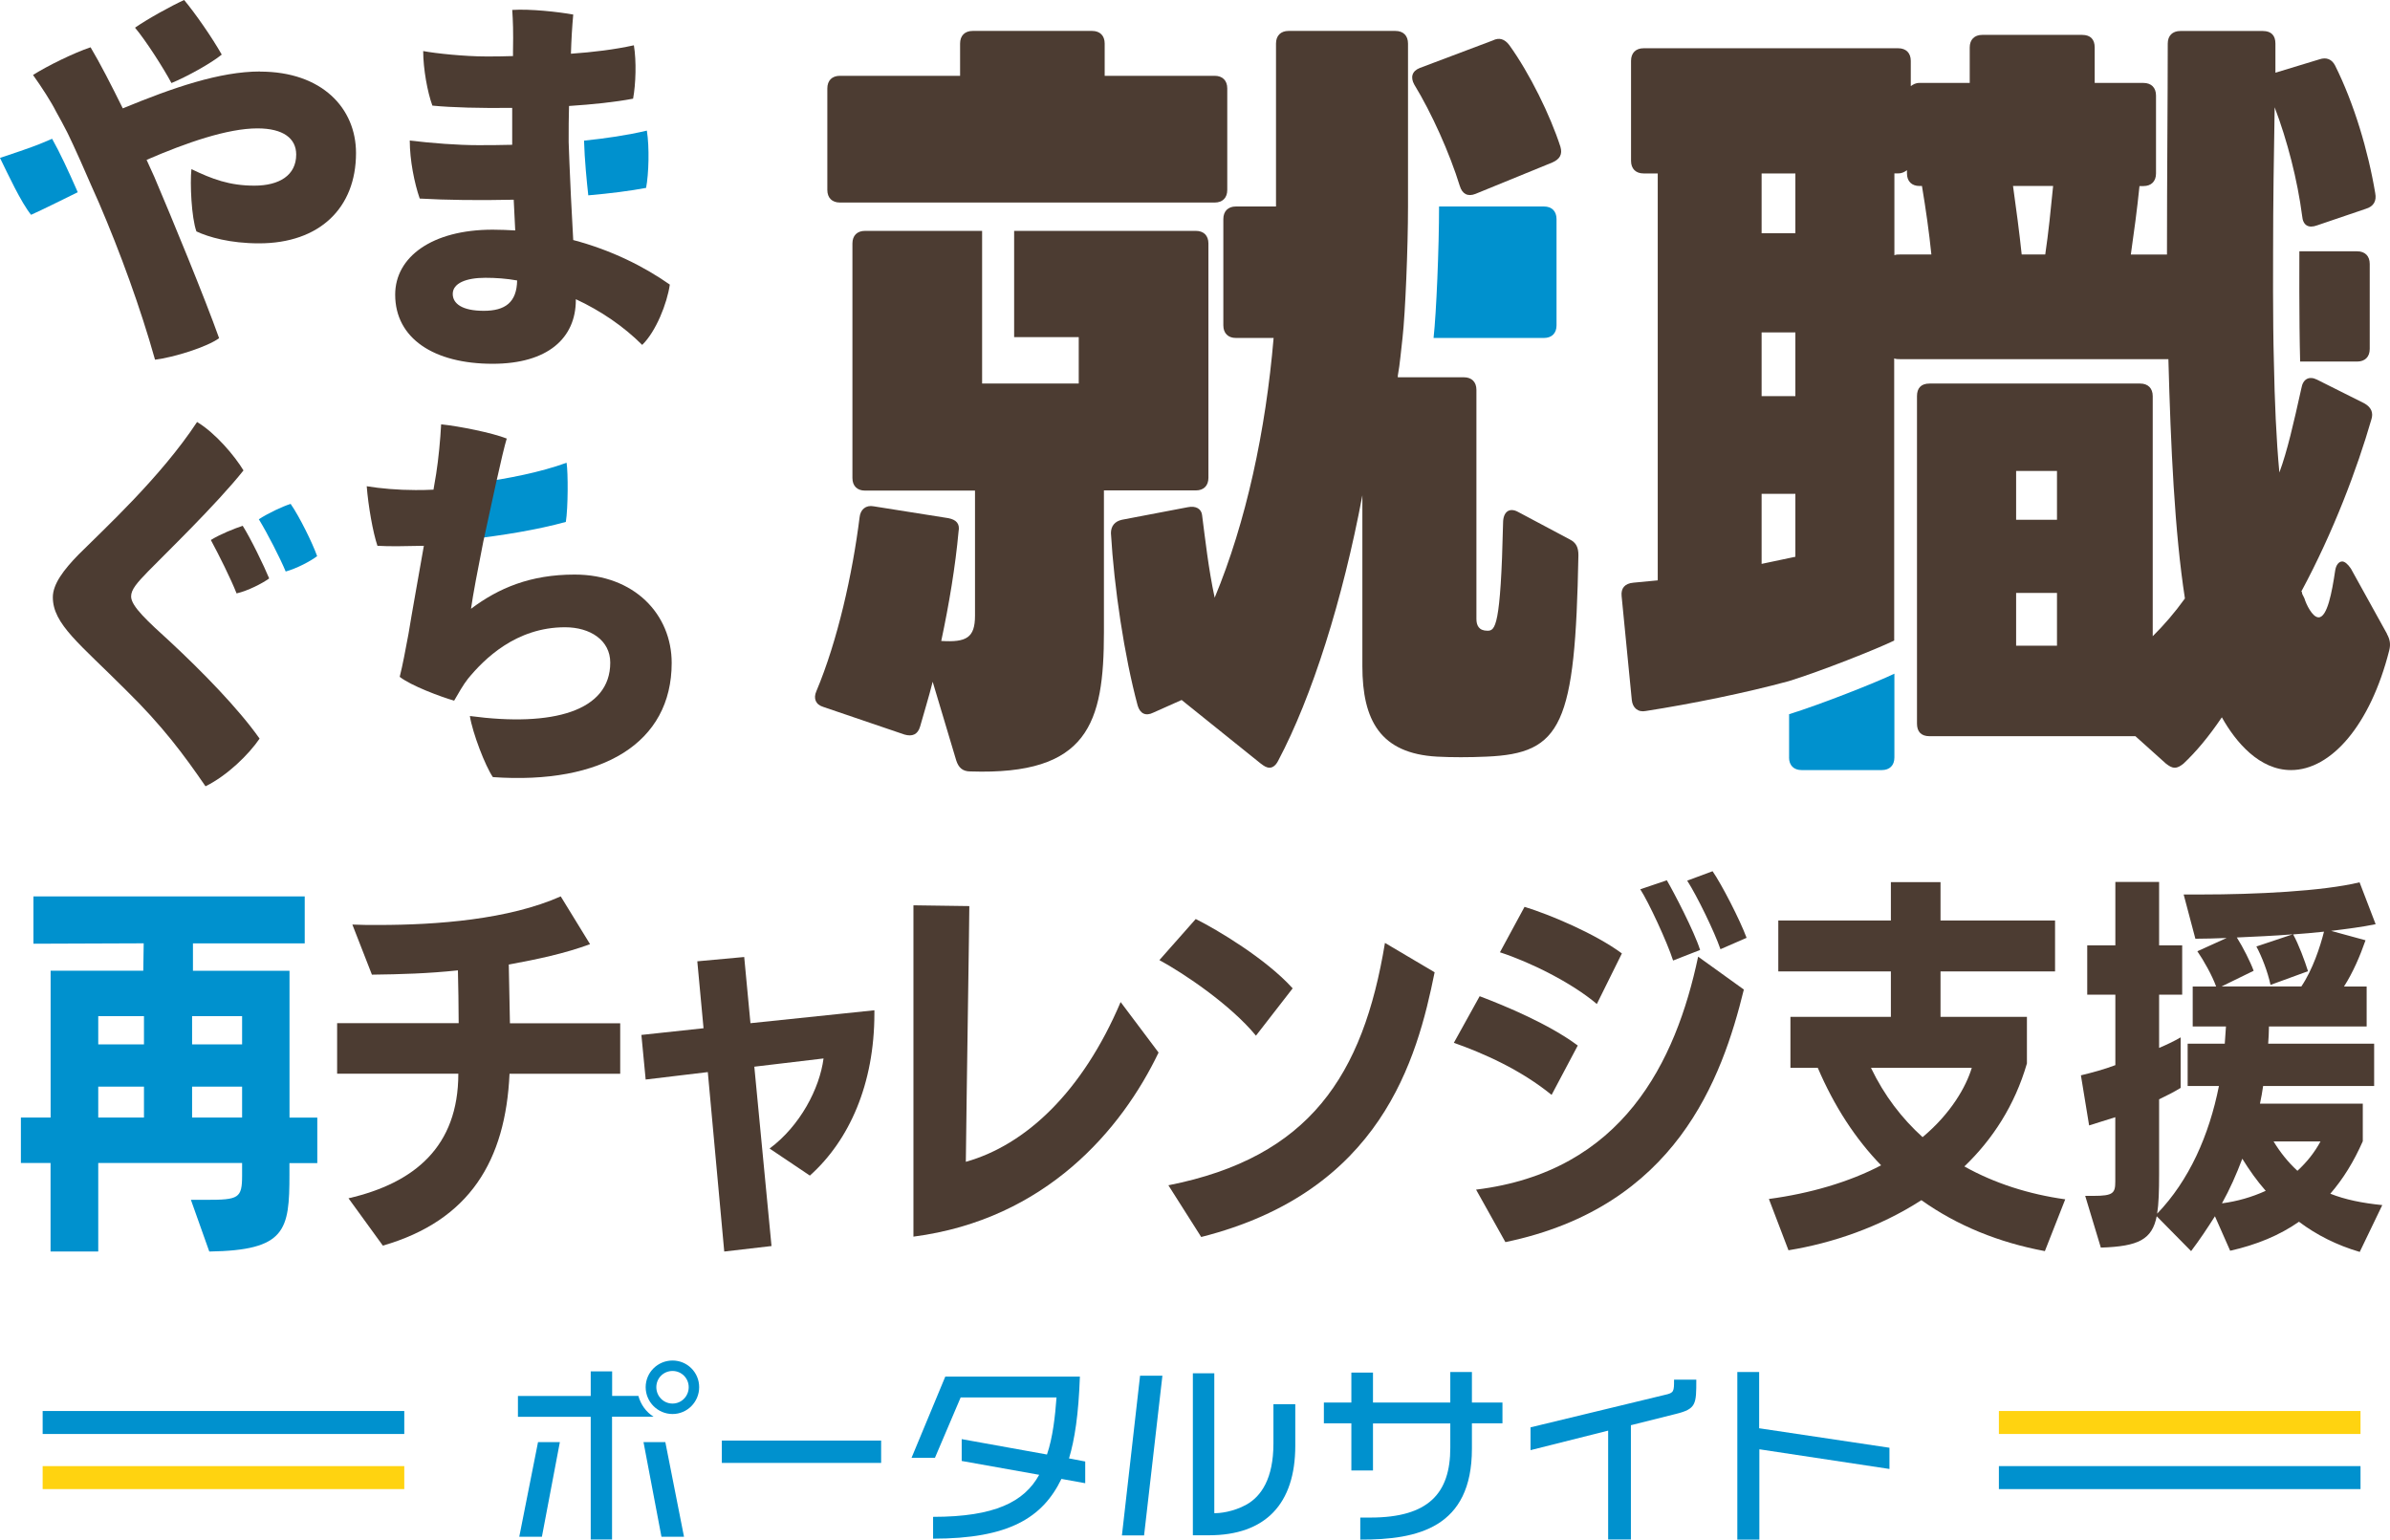 <svg width="104" height="67" viewBox="0 0 104 67" fill="none" xmlns="http://www.w3.org/2000/svg">
<path d="M12.595 50.612V51.107C12.595 53.544 12.442 54.412 9.107 54.464L8.307 52.214H8.988C10.382 52.214 10.535 52.147 10.535 51.156V50.612H4.275V54.464H2.2V50.612H0.909V48.633H2.203V42.243H6.235L6.253 41.051L1.455 41.069V39.009H13.26V41.054H8.396V42.246H12.598V48.636H13.807V50.615H12.598L12.595 50.612ZM6.265 44.222H4.275V45.448H6.265V44.222ZM6.265 47.288H4.275V48.633H6.265V47.288ZM10.535 44.222H8.359V45.448H10.535V44.222ZM10.535 47.288H8.359V48.633H10.535V47.288Z" fill="#0091CE"/>
<path d="M22.172 46.726C22.001 50.508 20.436 53.116 16.66 54.207L15.165 52.147C18.04 51.483 19.944 49.896 19.944 46.726H14.67V44.527H19.959C19.959 43.76 19.941 42.892 19.926 42.228C18.617 42.366 17.46 42.399 16.184 42.415L15.333 40.235C15.69 40.253 16.065 40.253 16.456 40.253C19.026 40.253 22.139 40.014 24.4 39.009L25.676 41.088C24.571 41.497 23.362 41.751 22.139 41.974L22.19 44.53H26.988V46.729H22.175L22.172 46.726Z" fill="#4C3C32"/>
<path d="M31.515 54.461L30.8 46.655L28.096 46.979L27.91 45.038L30.614 44.747L30.343 41.834L32.384 41.647L32.656 44.527L38.049 43.965V44.102C38.049 47.169 36.959 49.624 35.241 51.159L33.489 49.982C34.817 48.994 35.665 47.374 35.836 46.062L32.824 46.42L33.572 54.225L31.515 54.464V54.461Z" fill="#4C3C32"/>
<path d="M39.748 39.397L42.18 39.431C42.18 40.06 42.061 47.542 42.028 50.56C44.631 49.826 47.097 47.527 48.764 43.607L50.415 45.805C48.815 49.144 45.516 53.064 39.748 53.816V39.4V39.397Z" fill="#4C3C32"/>
<path d="M54.654 45.072C53.549 43.726 51.522 42.363 50.451 41.782L52.032 39.993C52.951 40.452 55.078 41.714 56.25 43.011L54.651 45.072H54.654ZM50.842 51.581C56.982 50.37 59.314 46.808 60.266 41.033L62.427 42.311C61.661 46.111 60.095 51.853 52.27 53.831L50.842 51.581Z" fill="#4C3C32"/>
<path d="M67.515 47.646C66.154 46.539 64.555 45.839 63.264 45.38L64.387 43.353C65.51 43.778 67.399 44.564 68.656 45.499L67.518 47.646H67.515ZM64.231 51.77C70.61 50.988 72.923 46.215 73.894 41.632L75.883 43.063C74.931 46.949 72.923 52.52 65.507 54.054L64.231 51.77ZM69.487 43.693C68.382 42.754 66.544 41.852 65.269 41.442L66.34 39.464C67.445 39.803 69.401 40.623 70.576 41.491L69.487 43.69V43.693ZM72.804 41.8C72.548 40.999 71.733 39.244 71.376 38.7L72.532 38.308C72.822 38.804 73.723 40.525 73.979 41.341L72.804 41.8ZM74.864 41.305C74.608 40.556 73.845 38.987 73.418 38.324L74.522 37.914C74.913 38.477 75.713 40.027 76.002 40.812L74.864 41.308V41.305Z" fill="#4C3C32"/>
<path d="M88.983 54.446C86.974 54.07 85.171 53.339 83.608 52.229C81.789 53.406 79.714 54.103 77.825 54.409L76.973 52.177C78.758 51.938 80.462 51.443 81.856 50.712C80.733 49.554 79.814 48.138 79.1 46.469H77.91V44.252H82.281V42.274H77.382V40.057H82.281V38.388H84.441V40.057H89.425V42.274H84.441V44.252H88.201V46.279C87.673 48.101 86.706 49.584 85.479 50.761C86.788 51.495 88.287 51.972 89.868 52.192L88.983 54.443V54.446ZM81.414 46.469C81.994 47.679 82.757 48.667 83.66 49.486C84.884 48.465 85.549 47.306 85.802 46.469H81.414Z" fill="#4C3C32"/>
<path d="M102.676 54.479C101.69 54.189 100.805 53.745 100.039 53.168C99.187 53.764 98.183 54.174 97.045 54.43L96.382 52.929C96.059 53.44 95.72 53.95 95.345 54.446L93.849 52.929C93.645 53.935 93.068 54.241 91.417 54.293L90.737 52.042H91.094C91.96 52.042 92.046 51.923 92.046 51.413V48.618L90.907 48.976L90.55 46.796C91.045 46.677 91.554 46.539 92.049 46.353V43.286H90.825V41.14H92.049V38.379H93.953V41.14H94.957V43.286H93.953V45.603C94.277 45.466 94.6 45.313 94.89 45.145V47.343C94.585 47.53 94.277 47.683 93.953 47.839V51.095C93.953 51.828 93.935 52.391 93.868 52.816C95.263 51.367 96.129 49.407 96.556 47.261H95.195V45.42H96.81L96.862 44.671H95.415V42.931H96.434C96.263 42.454 95.891 41.791 95.617 41.397L96.892 40.819C96.398 40.837 95.94 40.852 95.531 40.852L95.021 38.926H95.803C98.116 38.926 101.058 38.788 102.676 38.397L103.375 40.219C102.795 40.339 102.132 40.424 101.437 40.51L102.935 40.919C102.697 41.601 102.392 42.317 101.998 42.931H102.984V44.671H98.733C98.733 44.928 98.714 45.182 98.699 45.42H103.31V47.261H98.479C98.446 47.517 98.394 47.771 98.342 48.028H102.816V49.664C102.425 50.55 101.965 51.3 101.403 51.948C102.05 52.205 102.798 52.357 103.664 52.443L102.679 54.489L102.676 54.479ZM98.8 42.858C98.681 42.295 98.424 41.632 98.186 41.189L99.767 40.66C98.949 40.727 98.101 40.761 97.335 40.797C97.606 41.222 97.93 41.87 98.067 42.246L96.672 42.928H100.143C100.637 42.194 100.96 41.207 101.128 40.544C100.686 40.595 100.228 40.629 99.785 40.663C100.023 41.088 100.295 41.822 100.432 42.265L98.8 42.861V42.858ZM96.688 52.367C97.35 52.281 97.997 52.094 98.592 51.822C98.217 51.397 97.878 50.92 97.573 50.425C97.316 51.107 97.029 51.755 96.688 52.367ZM98.934 49.673C99.224 50.15 99.563 50.575 99.972 50.951C100.381 50.575 100.719 50.15 100.976 49.673H98.934Z" fill="#4C3C32"/>
<path d="M10.595 20.472C9.426 21.945 7.139 24.152 6.439 24.871C5.953 25.373 5.705 25.658 5.705 25.957C5.705 26.391 6.455 27.059 7.407 27.93C8.808 29.234 10.377 30.839 11.296 32.143C10.829 32.829 9.895 33.749 8.943 34.218C7.991 32.831 7.073 31.593 5.471 30.021C3.468 28.015 2.299 27.161 2.299 25.99C2.299 25.421 2.765 24.802 3.418 24.133C4.519 23.031 6.99 20.771 8.576 18.364C9.379 18.848 10.212 19.837 10.595 20.472Z" fill="#4C3C32"/>
<path d="M11.713 25.172C11.412 25.39 10.794 25.708 10.295 25.824C10.044 25.188 9.528 24.152 9.175 23.5C9.575 23.249 10.21 22.997 10.56 22.881C10.894 23.4 11.495 24.638 11.713 25.172Z" fill="#4C3C32"/>
<path d="M13.8 24.202C13.516 24.42 12.915 24.738 12.432 24.871C12.181 24.268 11.63 23.199 11.263 22.597C11.679 22.329 12.28 22.044 12.647 21.928C13.031 22.48 13.599 23.633 13.8 24.202Z" fill="#0091CE"/>
<path d="M24.622 22.713C24.722 22.094 24.722 20.572 24.655 20.138C23.526 20.548 22.132 20.825 20.771 21.013L20.324 23.479C21.853 23.306 23.394 23.052 24.622 22.713Z" fill="#0091CE"/>
<path d="M25.003 25.004C23.083 25.004 21.698 25.589 20.496 26.493C20.579 25.89 20.796 24.755 21.031 23.567L21.566 21.108C21.783 20.121 21.966 19.353 22.051 19.085C21.416 18.834 19.999 18.549 19.196 18.466C19.163 19.118 19.08 19.988 18.979 20.624L18.863 21.309C18.578 21.326 18.311 21.326 18.079 21.326C17.329 21.326 16.559 21.259 15.958 21.16C16.024 22.013 16.226 23.166 16.424 23.752C16.943 23.785 17.644 23.768 18.444 23.752C18.193 25.191 17.925 26.661 17.776 27.581C17.644 28.283 17.525 28.935 17.393 29.454C17.878 29.839 19.18 30.325 19.762 30.491C19.947 30.173 20.162 29.789 20.363 29.538C21.064 28.684 22.451 27.297 24.586 27.297C25.689 27.297 26.555 27.866 26.555 28.836C26.555 30.944 24.068 31.645 20.446 31.159C20.562 31.895 21.114 33.334 21.447 33.818C26.221 34.152 29.228 32.328 29.228 28.85C29.228 26.742 27.609 25.004 25.005 25.004H25.003Z" fill="#4C3C32"/>
<path d="M11.319 3.111C9.565 3.111 7.53 3.813 5.343 4.716C4.841 3.697 4.341 2.727 3.941 2.058C3.191 2.31 2.038 2.879 1.437 3.263C1.82 3.799 2.239 4.451 2.438 4.852C2.606 5.153 2.772 5.454 2.923 5.755C2.923 5.755 3.264 6.431 3.974 8.079L4.308 8.831C5.227 10.972 6.112 13.395 6.746 15.653C7.565 15.553 9.016 15.1 9.534 14.716C8.917 12.978 7.482 9.499 6.713 7.692L6.379 6.957C8.114 6.206 9.901 5.587 11.203 5.587C12.323 5.587 12.889 6.021 12.889 6.725C12.889 7.628 12.155 8.079 11.068 8.079C9.982 8.079 9.232 7.794 8.33 7.36C8.263 7.979 8.33 9.469 8.547 10.071C9.082 10.322 10.017 10.59 11.27 10.59C13.906 10.59 15.492 9.051 15.492 6.661C15.492 4.705 14.006 3.116 11.319 3.116V3.111Z" fill="#4C3C32"/>
<path d="M9.648 2.374C9.232 1.639 8.512 0.6 8.013 1.52588e-05C7.461 0.251 6.427 0.82 5.875 1.205C6.342 1.757 7.111 2.959 7.461 3.614C8.112 3.346 9.18 2.76 9.648 2.376V2.374Z" fill="#4C3C32"/>
<path d="M2.268 6.04C2.085 6.118 1.901 6.194 1.718 6.27C1.401 6.402 0.367 6.753 0 6.872C0.35 7.59 0.918 8.812 1.352 9.348C1.889 9.106 2.589 8.755 3.382 8.366C3.368 8.33 3.354 8.297 3.337 8.259C2.98 7.446 2.601 6.63 2.268 6.04Z" fill="#0091CE"/>
<path d="M28.115 8.176C28.231 7.557 28.264 6.421 28.148 5.684C27.298 5.885 26.361 6.023 25.414 6.12C25.438 6.953 25.535 7.925 25.599 8.501C26.548 8.418 27.426 8.307 28.115 8.176Z" fill="#0091CE"/>
<path d="M24.944 10.45L24.844 8.56C24.801 7.775 24.745 6.184 24.745 6.184V6.101C24.745 5.599 24.745 5.115 24.761 4.612C25.779 4.546 26.764 4.444 27.549 4.294C27.666 3.659 27.699 2.672 27.583 1.971C26.747 2.156 25.796 2.272 24.844 2.338C24.861 1.752 24.894 1.183 24.944 0.633C24.293 0.517 23.09 0.382 22.29 0.432C22.323 0.951 22.34 1.335 22.323 2.239V2.44C21.907 2.457 21.504 2.457 21.154 2.457C20.219 2.457 18.95 2.324 18.415 2.222C18.415 2.99 18.6 4.012 18.815 4.596C19.651 4.679 20.92 4.712 22.288 4.695V6.301C21.753 6.317 21.237 6.317 20.785 6.317C19.933 6.317 18.815 6.234 17.831 6.116C17.831 6.969 18.032 7.972 18.264 8.641C19.4 8.707 20.867 8.724 22.354 8.691L22.42 10.028C22.103 10.011 21.769 9.995 21.436 9.995C18.799 9.995 17.196 11.183 17.196 12.822C17.196 14.728 18.882 15.831 21.436 15.831C23.84 15.831 25.057 14.711 25.057 13.054V13.021C26.141 13.523 27.145 14.209 27.945 15.01C28.546 14.425 29.029 13.203 29.147 12.385C28.028 11.598 26.593 10.879 24.941 10.445L24.944 10.45ZM21.052 13.526C20.101 13.526 19.701 13.208 19.701 12.791C19.701 12.323 20.285 12.089 21.118 12.089C21.585 12.089 22.037 12.122 22.503 12.205C22.486 13.158 21.985 13.526 21.05 13.526H21.052Z" fill="#4C3C32"/>
<path d="M68.31 23.475L66.055 22.276C65.678 22.071 65.406 22.276 65.406 22.755C65.302 27.31 65.063 27.448 64.724 27.448C64.347 27.448 64.246 27.209 64.246 26.933V16.966C64.246 16.623 64.041 16.418 63.698 16.418H60.825V16.35C60.926 15.801 60.962 15.253 61.03 14.707C61.151 13.632 61.269 10.793 61.269 8.986V1.895C61.269 1.552 61.064 1.346 60.721 1.346H56.072C55.73 1.346 55.525 1.552 55.525 1.895V8.986H53.78C53.438 8.986 53.233 9.191 53.233 9.535V14.158C53.233 14.501 53.438 14.707 53.78 14.707H55.421C55.078 18.747 54.224 22.721 52.856 26.01C52.584 24.744 52.446 23.475 52.308 22.414C52.275 22.141 52.036 22.003 51.693 22.071L48.82 22.619C48.511 22.687 48.342 22.892 48.342 23.202C48.48 25.566 48.924 28.546 49.505 30.704C49.606 31.047 49.848 31.182 50.188 31.011L51.418 30.462L54.87 33.236C55.008 33.338 55.109 33.408 55.246 33.408C55.384 33.408 55.519 33.307 55.623 33.099C57.092 30.324 58.426 26.112 59.283 21.556V28.987C59.283 31.351 60.069 32.789 62.53 32.927C63.179 32.961 63.931 32.961 64.684 32.927C67.968 32.789 68.546 31.556 68.684 24.159C68.684 23.815 68.58 23.61 68.308 23.475H68.31Z" fill="#4C3C32"/>
<path d="M67.184 14.707C67.527 14.707 67.732 14.501 67.732 14.158V9.535C67.732 9.191 67.527 8.986 67.184 8.986H62.62C62.62 10.793 62.502 13.629 62.381 14.707H67.184Z" fill="#0091CE"/>
<path d="M36.548 8.814H52.856C53.199 8.814 53.404 8.609 53.404 8.266V3.848C53.404 3.505 53.199 3.299 52.856 3.299H48.07V1.895C48.07 1.552 47.865 1.346 47.522 1.346H42.326C41.983 1.346 41.778 1.552 41.778 1.895V3.299H36.548C36.206 3.299 36.001 3.505 36.001 3.848V8.266C36.001 8.609 36.206 8.814 36.548 8.814Z" fill="#4C3C32"/>
<path d="M52.584 20.802V10.596C52.584 10.252 52.379 10.047 52.036 10.047H44.13V14.67H46.941V16.691H42.736V10.047H37.641C37.298 10.047 37.093 10.252 37.093 10.596V20.802C37.093 21.145 37.298 21.35 37.641 21.35H42.427V26.795C42.427 27.755 42.051 27.96 40.958 27.893C41.301 26.283 41.574 24.64 41.711 23.132C41.779 22.788 41.61 22.617 41.267 22.549L38.02 22.034C37.678 21.967 37.439 22.172 37.405 22.512C37.096 24.977 36.447 27.89 35.523 30.082C35.386 30.392 35.489 30.665 35.832 30.766L39.355 31.965C39.697 32.066 39.936 31.965 40.037 31.621C40.208 31.005 40.413 30.355 40.585 29.668L41.61 33.093C41.711 33.402 41.883 33.571 42.225 33.571C47.354 33.743 48.037 31.483 48.037 27.507V21.342H52.036C52.379 21.342 52.584 21.137 52.584 20.793V20.802Z" fill="#4C3C32"/>
<path d="M63.524 8.094C63.625 8.437 63.867 8.572 64.206 8.437L67.557 7.067C67.866 6.929 68.001 6.724 67.9 6.383C67.456 5.013 66.566 3.198 65.678 1.965C65.473 1.692 65.234 1.622 64.959 1.76L61.779 2.959C61.437 3.096 61.37 3.369 61.541 3.679C62.294 4.911 63.08 6.659 63.524 8.097V8.094Z" fill="#4C3C32"/>
<path d="M100.09 15.734H102.57C102.913 15.734 103.118 15.528 103.118 15.185V11.485C103.118 11.142 102.913 10.936 102.57 10.936H100.056C100.056 10.936 100.04 13.964 100.09 15.731V15.734Z" fill="#4C3C32"/>
<path d="M103.871 27.586L102.298 24.744C102.16 24.539 102.025 24.434 101.921 24.434C101.784 24.434 101.649 24.572 101.612 24.845C101.475 25.771 101.27 26.866 100.893 26.866C100.621 26.866 100.346 26.283 100.278 26.044L100.177 25.839C100.177 25.805 100.177 25.771 100.143 25.737C101.545 23.134 102.57 20.394 103.185 18.269C103.289 17.96 103.185 17.721 102.876 17.549L100.826 16.522C100.483 16.35 100.211 16.488 100.143 16.899C99.801 18.441 99.528 19.64 99.186 20.562C99.048 19.091 98.981 17.445 98.947 15.734C98.896 13.967 98.913 10.939 98.913 10.939C98.913 8.814 98.947 6.693 98.981 4.669C99.528 6.107 99.972 7.821 100.177 9.397C100.211 9.808 100.45 9.946 100.826 9.808L102.947 9.087C103.289 8.986 103.424 8.744 103.357 8.404C103.048 6.555 102.433 4.498 101.612 2.854C101.475 2.582 101.236 2.477 100.93 2.582L99.014 3.164V1.898C99.014 1.554 98.843 1.349 98.467 1.349H94.877C94.534 1.349 94.329 1.554 94.329 1.898C94.329 4.295 94.295 7.585 94.295 11.077H92.722C92.86 10.117 92.995 9.124 93.099 8.097H93.27C93.613 8.097 93.818 7.891 93.818 7.548V4.157C93.818 3.814 93.613 3.609 93.27 3.609H91.15V2.067C91.15 1.723 90.978 1.518 90.602 1.518H86.259C85.917 1.518 85.712 1.723 85.712 2.067V3.609H83.523C83.352 3.609 83.251 3.676 83.147 3.747V2.649C83.147 2.306 82.942 2.1 82.599 2.1H71.521C71.179 2.1 70.974 2.306 70.974 2.649V6.999C70.974 7.343 71.179 7.548 71.521 7.548H72.136V25.256C71.76 25.29 71.417 25.324 71.078 25.357C70.701 25.391 70.53 25.597 70.564 25.94L71.007 30.462C71.041 30.805 71.28 31.011 71.622 30.94C73.606 30.631 75.965 30.152 77.844 29.64C79.26 29.201 81.639 28.256 82.425 27.876V15.596C82.493 15.63 82.597 15.63 82.698 15.63H94.357C94.458 19.431 94.63 23.165 95.076 26.044C94.632 26.66 94.189 27.175 93.675 27.687V17.239C93.675 16.896 93.47 16.691 93.127 16.691H83.965C83.588 16.691 83.417 16.896 83.417 17.239V31.489C83.417 31.832 83.588 32.038 83.965 32.038H92.922L94.256 33.236C94.394 33.338 94.495 33.408 94.632 33.408C94.77 33.408 94.871 33.341 95.009 33.236C95.557 32.721 96.104 32.072 96.683 31.216C97.298 32.313 98.323 33.512 99.691 33.512C101.436 33.512 103.143 31.559 103.966 28.306C104.034 28.034 104 27.828 103.865 27.586H103.871ZM78.125 24.229C77.647 24.33 77.167 24.434 76.656 24.539V21.491H78.125V24.232V24.229ZM78.125 17.239H76.656V14.465H78.125V17.239ZM78.125 10.151H76.656V7.548H78.125V10.151ZM82.706 11.074C82.602 11.074 82.501 11.074 82.434 11.108V7.545H82.605C82.776 7.545 82.877 7.478 82.981 7.407V7.545C82.981 7.889 83.186 8.094 83.529 8.094H83.633C83.804 9.121 83.942 10.081 84.043 11.074H82.709H82.706ZM88.998 11.074H87.973C87.869 10.081 87.734 9.087 87.596 8.094H89.341C89.24 9.121 89.136 10.148 88.998 11.074ZM89.509 28.098H87.731V25.802H89.509V28.098ZM89.509 22.619H87.731V20.495H89.509V22.619Z" fill="#4C3C32"/>
<path d="M77.85 32.964C77.85 33.307 78.055 33.512 78.397 33.512H81.886C82.229 33.512 82.434 33.307 82.434 32.964V29.317C81.647 29.697 79.268 30.639 77.852 31.081V32.964H77.85Z" fill="#0091CE"/>
<path d="M26.637 66.995H25.705V61.656H22.538V60.75H25.705V59.68H26.637V60.746H27.779C27.882 61.125 28.118 61.451 28.439 61.651H26.633V66.991L26.637 66.995ZM22.596 66.875L23.412 62.758H24.362L23.581 66.875H22.596ZM28.783 66.875L28.002 62.758H28.952L29.764 66.875H28.783ZM28.096 60.367C28.096 59.724 28.622 59.207 29.265 59.207C29.907 59.207 30.424 59.724 30.424 60.367C30.424 61.009 29.907 61.535 29.265 61.535C28.622 61.535 28.096 61.009 28.096 60.367ZM29.969 60.367C29.969 59.978 29.657 59.662 29.265 59.662C28.872 59.662 28.56 59.974 28.56 60.367C28.56 60.759 28.872 61.08 29.265 61.08C29.657 61.08 29.969 60.759 29.969 60.367Z" fill="#0091CE"/>
<path d="M38.342 63.663H31.41V62.691H38.342V63.663Z" fill="#0091CE"/>
<path d="M47.223 63.605V64.546L46.188 64.359C45.367 66.054 43.891 66.96 40.603 66.96V66.01C43.289 66.01 44.569 65.358 45.22 64.18L41.848 63.578V62.628L45.559 63.297C45.813 62.561 45.916 61.611 45.974 60.813H41.803L40.684 63.44H39.666L41.134 59.907H46.991C46.933 61.566 46.764 62.646 46.518 63.467L47.223 63.601V63.605Z" fill="#0091CE"/>
<path d="M49.788 66.817H48.82L49.61 59.867H50.582L49.784 66.817H49.788ZM52.84 65.849C53.054 65.858 53.66 65.8 54.245 65.474C54.874 65.117 55.413 64.355 55.413 62.82V61.107H56.364V62.914C56.364 65.448 55.065 66.812 52.603 66.812H51.907V59.764H52.84V65.849Z" fill="#0091CE"/>
<path d="M59.745 61.95V63.993H58.804V61.941H57.608V61.036H58.804V59.733H59.745V61.036H63.109V59.706H64.05V61.036H65.379V61.941H64.05V63.043C64.05 66.491 61.686 67.009 59.192 67V66.041H59.634C62.158 66.041 63.109 64.988 63.109 63.008V61.946H59.745V61.95Z" fill="#0091CE"/>
<path d="M66.601 63.106V62.115L72.449 60.701C72.846 60.616 72.846 60.55 72.846 60.041H73.814C73.814 61.107 73.814 61.312 72.927 61.531L70.968 62.022V66.995H69.978V62.258L66.606 63.106H66.601Z" fill="#0091CE"/>
<path d="M76.549 62.155L82.219 63.003V63.926L76.558 63.07V67H75.599V59.706H76.549V62.155Z" fill="#0091CE"/>
<path d="M1.856 61.904H17.592" stroke="#0091CE"/>
<path d="M1.856 64.302H17.592" stroke="#FFD310"/>
<path d="M86.981 64.302H102.717" stroke="#0091CE"/>
<path d="M86.981 61.904H102.717" stroke="#FFD310"/>
</svg>
